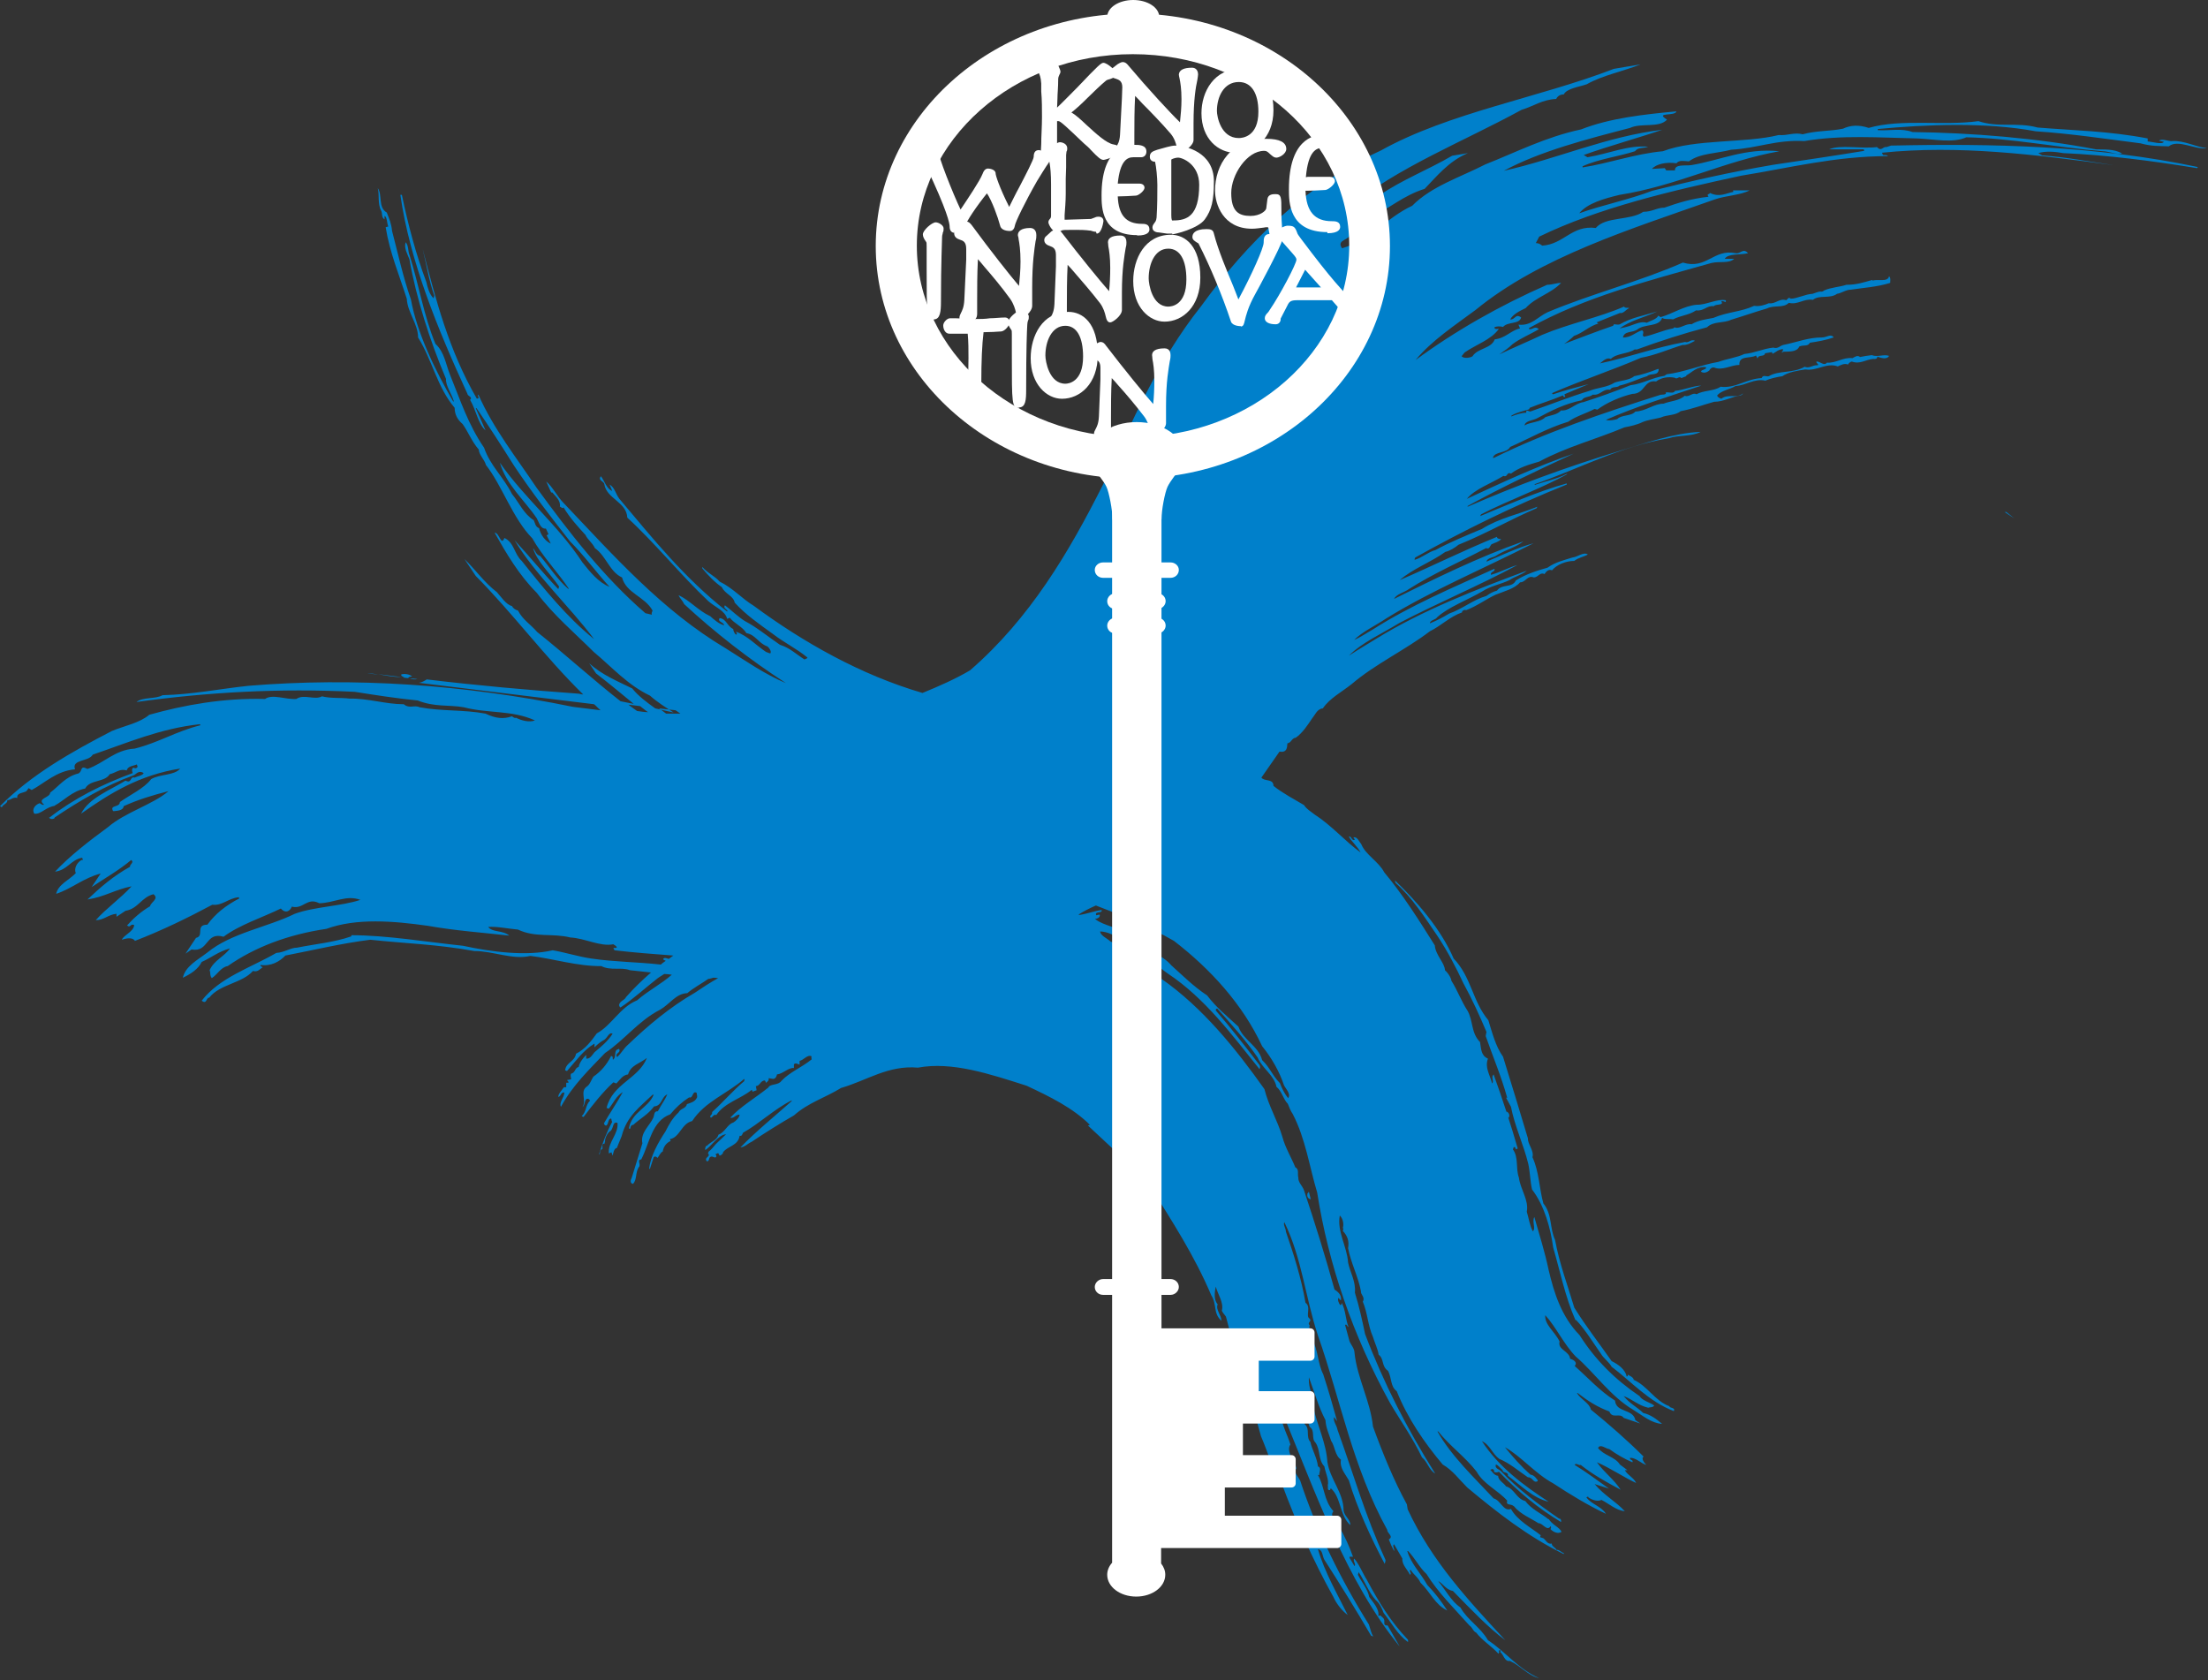 <?xml version="1.0" encoding="UTF-8" standalone="no"?>
<!DOCTYPE svg PUBLIC "-//W3C//DTD SVG 1.1//EN" "http://www.w3.org/Graphics/SVG/1.1/DTD/svg11.dtd">
<svg width="100%" height="100%" viewBox="0 0 251 191" version="1.1" xmlns="http://www.w3.org/2000/svg" xmlns:xlink="http://www.w3.org/1999/xlink" xml:space="preserve" xmlns:serif="http://www.serif.com/" style="fill-rule:evenodd;clip-rule:evenodd;stroke-linejoin:round;stroke-miterlimit:2;">
    <rect x="0" y="0" width="251" height="191" fill="#333333" stroke="none"/>
    <g transform="matrix(1,0,0,1,-0.128,-4.49)">
        <path d="M148.877,155.01L148.62,155.266L148.877,155.266C148.877,155.181 148.963,155.095 148.877,155.01Z" style="fill:rgb(0,128,203);fill-rule:nonzero;"/>
        <path d="M185.861,161.424C185.861,161.039 185.432,160.911 185.175,160.74C185.175,160.825 185.175,160.953 185.047,160.953C184.875,160.141 184.104,159.585 183.332,159.2C181.961,157.233 180.418,155.266 179.09,153.128C178.318,150.52 177.418,148.211 176.904,145.431C176.261,144.02 176.604,142.566 175.576,141.283C175.104,139.616 175.104,137.691 174.333,136.024C174.547,135.297 173.776,134.527 173.819,133.885C172.919,130.892 171.976,127.771 170.99,124.606C170.133,123.409 169.747,121.827 169.319,120.458C167.519,118.32 167.39,115.541 165.376,113.446C163.919,110.067 161.176,106.946 158.691,104.551L158.777,104.851C160.662,106.518 162.076,108.742 163.534,110.88C164.648,112.548 165.676,114.515 166.49,116.268C167.433,117.978 168.333,119.945 169.105,121.784L169.019,122.254C169.79,124.478 170.819,126.915 171.462,129.267L171.333,129.267L171.89,130.294C172.319,132.517 173.347,134.655 173.861,136.793C174.076,137.777 174.076,138.846 174.29,139.701C175.704,141.54 176.39,144.105 176.69,146.286C177.461,148.937 178.061,151.931 179.218,154.539L179.304,154.539C180.418,155.736 181.19,157.062 182.132,158.388C182.39,158.858 183.032,159.286 183.332,159.842C185.647,161.595 187.532,163.776 190.403,164.887C190.618,164.46 189.975,164.588 189.889,164.332C188.218,163.69 187.446,162.065 185.861,161.338L185.861,161.424Z" style="fill:rgb(0,128,203);fill-rule:nonzero;"/>
        <path d="M149.134,140.813L148.92,139.958C148.92,139.958 148.792,140.086 148.749,140.171C148.706,140.428 148.749,140.727 149.134,140.813Z" style="fill:rgb(0,128,203);fill-rule:nonzero;"/>
        <path d="M171.633,131.534C171.847,131.234 171.547,130.807 171.333,130.85C171.504,131.106 171.204,131.491 171.633,131.534Z" style="fill:rgb(0,128,203);fill-rule:nonzero;"/>
        <path d="M47.569,81.674L46.711,81.589C47.011,81.717 47.311,81.76 47.569,81.674Z" style="fill:rgb(0,128,203);fill-rule:nonzero;"/>
        <path d="M214.573,21.21C214.145,21.124 214.016,21.766 213.502,21.21C211.702,21.423 209.302,20.91 208.059,21.466L212.002,21.466L212.045,21.637C208.702,22.193 205.145,22.706 201.717,23.219C196.917,24.032 192.417,25.058 187.961,26.17C185.304,27.196 182.261,27.795 179.647,28.736C180.59,27.581 182.475,27.068 184.232,26.64C190.746,25.614 196.017,22.834 202.403,21.68C198.503,21.295 195.717,22.706 192.375,23.262C191.646,23.348 190.489,23.134 190.532,23.861L189.546,23.861L189.375,23.604L187.918,23.69C188.389,23.134 189.546,22.877 190.703,23.048C191.003,22.664 191.518,22.792 192.117,22.834C193.36,21.894 195.332,21.937 196.917,21.509C199.96,21.338 201.974,20.354 205.231,20.525C209.516,19.799 213.759,20.141 218.087,20.226C220.102,20.312 222.073,20.782 223.659,20.098C228.63,20.183 233.987,21.252 239.172,21.68C239.815,21.68 240.8,22.108 241.358,21.937C240.415,21.381 239.301,21.509 238.401,21.466C231.715,20.183 224.258,19.585 217.53,19.499C216.288,19.029 214.916,19.371 213.588,19.285L213.588,19.157C219.03,18.644 225.801,18.345 231.544,19.414C235.529,19.67 239.729,20.312 243.457,20.782C244.7,21.124 245.514,21.081 246.672,21.124C247.7,20.269 249.714,21.552 251,21.338C249.8,21.21 248.386,20.44 247.1,20.525C246.714,20.611 245.9,20.183 245.557,20.483L246.114,20.611C245.9,20.953 244.872,20.611 244.272,20.568L244.272,20.226C239.815,19.371 235.915,19.328 231.758,18.986C229.401,18.345 227.301,19.029 225.03,18.259C221.044,18.815 216.245,17.96 212.559,19.029C211.402,18.644 210.459,18.729 209.645,19.114C208.231,19.414 206.56,19.328 205.06,19.756C204.074,19.499 203.345,19.927 202.317,19.841C198.546,20.782 192.846,20.269 189.161,21.68C185.946,21.979 183.075,23.048 180.032,23.519L180.032,23.39C181.789,22.578 184.147,22.279 185.989,21.68C186.332,21.21 186.889,21.381 187.489,21.167C185.218,20.953 182.947,21.979 180.59,22.364L180.161,22.108C183.032,21.081 186.332,20.183 189.075,19.243C182.861,19.97 177.033,22.578 171.076,23.904C175.19,21.68 180.504,20.312 185.432,19.029C186.675,18.43 188.732,19.072 189.632,18.088C188.175,17.19 190.575,17.746 190.703,17.147C187.018,17.489 183.118,17.917 179.861,19.2C175.833,20.055 172.447,21.808 168.976,23.177C166.148,24.631 162.848,25.657 160.662,27.88C157.791,29.206 155.862,31.772 152.691,32.712C151.963,31.686 153.677,31.814 153.591,31.045C154.234,31.173 154.191,30.574 154.748,30.574C155.177,30.19 156.377,30.19 155.905,29.249C158.048,28.18 159.719,26.683 162.076,25.956C163.405,24.588 164.819,22.792 167.005,21.894L165.205,22.193C162.505,23.775 159.505,24.93 157.019,26.64C155.777,27.068 154.834,27.88 153.634,28.436C153.42,28.394 153.463,28.223 153.42,28.094C159.034,23.476 166.448,20.611 173.09,16.976C174.504,16.549 175.404,15.822 177.033,15.736C177.204,15.394 177.504,15.223 177.89,15.223C178.233,14.539 179.647,14.368 180.504,14.069C182.304,13.042 184.618,12.615 186.632,11.802L183.589,12.315C175.061,15.608 164.862,17.276 157.105,21.595C148.406,25.614 141.935,32.028 136.663,39.298C131.735,45.498 128.735,52.554 125.521,59.567C121.664,67.221 117.25,74.747 110.394,80.691C108.722,81.674 106.879,82.487 104.994,83.256C97.966,81.204 91.409,77.483 85.795,73.336C84.509,72.566 83.438,71.326 81.938,70.599C81.381,69.957 80.524,69.615 79.967,68.931L79.967,69.102C80.61,69.872 81.338,70.642 82.195,71.24C82.538,72.01 83.481,72.181 83.652,72.994C84.895,74.362 86.438,75.431 87.981,76.543C89.309,77.569 90.68,78.21 91.923,79.237C91.88,79.365 91.709,79.365 91.58,79.45C90.638,78.852 89.909,78.125 88.795,77.783C87.466,76.885 86.138,75.773 84.809,75.089C83.995,74.576 83.266,73.849 82.538,73.293C82.281,73.635 82.795,73.72 82.838,73.977L82.752,73.977C77.953,70.214 74.353,65.724 70.539,61.191C70.11,60.636 70.024,59.908 69.425,59.567L69.724,60.293C69.082,60.08 68.825,59.096 68.439,58.626C68.053,59.096 68.782,59.182 68.825,59.524C69.082,61.191 71.353,61.533 71.439,63.329C74.653,66.28 77.481,69.829 80.652,72.822C81.424,73.507 82.538,73.891 82.795,74.832L83.095,74.704C83.567,75.345 84.509,75.687 84.981,76.457C86.009,76.628 86.352,77.612 87.338,77.954C87.552,78.082 87.895,78.595 87.681,78.766L87.209,78.595C86.052,77.826 85.109,76.757 83.781,76.286C83.781,76.329 84.038,76.585 83.781,76.628C83.609,76.457 83.481,76.201 83.481,75.987C82.795,75.688 82.709,74.832 81.938,74.747C81.638,75.174 82.367,75.174 82.452,75.559C81.895,75.431 81.338,74.961 80.867,74.533C79.495,73.891 78.595,72.78 77.267,72.138C77.395,72.48 77.738,72.78 77.91,73.165C81.424,76.414 85.324,79.45 89.481,82.144C87.038,81.118 84.852,79.579 82.667,78.21C75.381,73.891 69.853,67.606 64.196,61.662C63.468,60.935 62.953,59.823 62.225,59.224L62.782,60.464L62.911,60.464C63.296,60.935 63.896,61.405 63.768,62.089C63.982,62.089 63.939,62.346 64.196,62.175C64.925,63.372 65.782,64.313 66.682,65.296C66.939,65.852 67.453,66.152 67.753,66.793C69.039,67.691 69.425,69.487 70.839,70.129C71.31,71.925 73.453,72.309 74.31,73.891C74.224,74.105 74.181,74.148 74.224,74.362L73.496,74.191C68.739,70.086 64.753,64.912 61.111,59.908C58.882,56.573 56.225,53.238 54.511,49.347C54.383,49.432 54.511,49.56 54.554,49.731L54.34,49.817C51.126,44.258 49.669,38.571 48.169,32.755C48.597,34.508 48.854,36.262 49.497,38.1L49.411,38.4C48.94,37.929 48.726,37.16 48.597,36.561C47.397,33.354 46.497,29.933 45.812,26.64L45.64,26.64C46.712,34.166 49.883,41.906 53.268,49.261C53.268,49.518 53.911,49.603 53.568,49.945C54.254,51.1 54.468,52.682 55.325,53.409L54.211,50.886L54.297,50.886C55.711,52.939 57.168,55.205 58.539,57.386C60.554,60.422 62.739,63.244 64.925,66.023C66.553,67.648 67.925,69.573 69.425,71.198C68.139,70.684 67.196,69.487 66.339,68.418C63.639,64.27 59.739,61.106 56.954,57.086C57.682,59.609 59.739,61.32 61.154,63.415C61.411,63.885 61.582,64.655 62.182,64.57L62.482,65.211L62.268,65.339L62.739,66.28C62.139,66.023 61.582,65.296 61.411,64.527C60.982,64.356 60.982,64.014 60.811,63.629C59.654,62.902 59.139,61.619 58.325,60.636C57.339,58.669 55.882,57.471 55.154,55.376C53.311,52.682 52.454,49.945 51.297,47.123C50.783,45.84 50.654,44.515 49.626,43.574C48.297,40.367 47.74,36.818 46.669,33.439C46.497,33.055 46.583,32.37 46.24,32.028C46.026,32.67 46.454,33.397 46.669,33.953C47.44,38.357 48.983,43.189 50.826,47.551C50.783,48.363 51.468,49.218 51.725,50.116L51.64,50.116C49.626,46.653 47.526,42.334 46.84,38.528C45.94,35.962 45.34,33.183 44.697,30.745C44.612,29.89 44.397,29.42 44.097,28.65C43.069,28.051 43.626,26.64 43.069,25.871C43.283,26.64 43.026,27.624 43.455,28.436C43.626,28.693 43.455,29.206 43.84,29.42L43.84,29.035C44.14,29.12 44.097,29.847 44.269,30.232L43.969,30.318C44.44,33.225 45.512,35.748 46.369,38.442C46.454,40.025 47.654,41.307 47.654,42.847C49.24,45.37 49.84,48.534 51.811,50.843C51.811,51.613 52.154,52.212 52.711,52.682C53.354,53.58 53.74,54.649 54.554,55.59C54.597,56.231 55.197,56.702 55.368,57.343C57.211,59.695 58.411,63.415 60.639,65.681C61.796,67.734 63.511,69.487 64.796,71.411L64.71,71.411C63.468,70.342 62.568,68.888 61.539,67.691C61.025,67.52 61.025,67.135 60.725,66.793C61.154,68.29 62.653,69.658 63.682,71.155L63.596,71.454C61.882,69.658 60.211,67.606 58.625,65.895C60.982,69.829 64.882,73.421 67.667,77.141C64.582,74.661 61.925,71.369 59.439,68.247C58.582,67.477 58.582,66.152 57.468,65.639C57.082,66.622 56.911,65.04 56.354,65.04C57.682,67.392 59.139,69.872 61.154,71.882C63.039,74.405 65.482,76.457 67.625,78.595C69.682,80.306 71.482,82.358 74.01,83.556C74.824,84.283 75.767,84.881 76.71,85.48C76.067,85.352 75.381,85.181 74.61,85.009C73.667,84.325 72.724,83.641 71.996,82.743C70.453,81.973 68.525,81.204 67.11,79.878L67.882,81.033C69.339,82.144 70.753,83.342 72.167,84.496C71.653,84.411 71.139,84.283 70.667,84.197C67.453,81.674 64.411,78.894 61.196,76.329C60.425,75.431 59.568,74.961 59.011,73.891C58.711,73.806 58.454,73.635 58.325,73.378C57.639,73.207 57.082,72.309 56.611,71.796C55.197,70.727 54.211,69.273 52.925,68.033L54.211,69.957C58.454,74.234 62.096,79.194 66.425,83.427C66.21,83.427 65.996,83.342 65.953,83.342C60.039,82.914 54.34,82.401 48.64,81.717C48.383,81.888 48.083,82.059 47.74,82.102L67.667,84.539C67.925,84.753 68.139,85.009 68.396,85.223C67.325,85.095 66.296,84.967 65.268,84.838C52.797,82.273 40.326,81.46 28.37,82.444C25.113,82.786 22.027,83.427 18.599,83.513C17.785,83.983 16.413,83.684 15.642,84.283C23.741,83.171 31.841,82.7 40.455,83.128C42.897,83.513 45.083,83.855 47.611,84.111C49.54,84.881 51.126,84.582 52.84,84.881C55.582,85.608 58.325,85.181 60.939,86.378C60.296,86.634 59.354,86.378 58.797,86.078C58.582,86.164 58.411,85.95 58.325,85.907C57.382,86.25 56.482,86.164 55.325,85.608C52.84,85.138 50.311,85.352 47.826,84.881C47.183,84.582 46.712,85.095 46.026,84.539C43.969,84.539 41.955,83.855 39.855,83.898C38.912,83.769 37.755,83.898 36.726,83.641C35.912,84.111 34.669,83.342 33.812,83.94C32.569,84.026 31.112,83.342 30.255,83.94C25.541,83.812 21.042,84.625 17.099,85.736C15.985,86.677 14.313,86.976 12.856,87.575C8.228,89.97 3.685,92.535 0.128,96.127L0.343,96.256C0.386,95.956 1.071,95.785 0.943,95.443C1.414,95.443 1.543,95.058 2.1,95.187C1.971,94.588 2.828,94.631 3.128,94.417L3.385,94.075L3.728,94.289C5.185,93.519 6.557,92.108 8.657,91.937C8.228,90.782 10.242,91.082 10.671,90.269C14.57,88.943 18.385,87.276 22.884,86.805L22.884,86.934C20.142,87.618 18.17,88.901 15.428,89.585C13.199,89.713 11.999,91.21 10.071,91.894C9.171,91.424 9.556,92.15 9.042,92.407C7.585,92.749 6.771,93.904 5.828,94.588C5.828,95.187 4.242,95.229 5.142,95.956C4.928,96.042 4.757,95.828 4.628,95.785C4.071,95.999 3.728,96.512 4.028,96.983C4.842,97.068 5.357,96.17 6.428,96.085L6.3,96.085C7.414,95.486 8.314,94.417 9.814,94.118C10.328,93.091 12.042,93.433 12.599,92.493C13.242,92.364 13.756,91.808 14.528,92.065C14.656,91.552 15.299,91.552 15.685,91.381L15.77,91.637C15.77,91.637 15.685,91.851 15.47,91.808C15.042,91.595 15.128,92.193 15.213,92.364C11.614,93.69 8.528,95.272 5.7,97.453L5.914,97.581C5.914,97.581 6.342,97.624 6.342,97.41C9.085,95.571 11.999,93.818 15.299,92.621C15.599,92.535 15.856,91.98 16.456,92.364C16.37,92.621 15.813,92.706 15.428,92.878C14.87,92.706 15.128,93.604 14.399,93.22C12.599,94.331 10.242,95.187 9.342,96.983C12.599,94.674 15.985,92.578 20.613,91.851C19.927,92.664 18.342,92.45 17.313,93.049C16.499,94.118 14.956,94.802 13.756,95.657C13.756,96.298 12.556,95.956 12.985,96.683L13.156,96.683C13.413,96.641 14.142,96.641 14.185,96.127C15.77,95.4 17.442,94.887 19.285,94.417C17.485,95.956 14.356,96.812 12.385,98.522C10.285,100.061 8.014,101.815 6.385,103.568C7.799,103.397 8.185,102.199 9.471,101.986L9.556,102.242L9.385,102.242C8.828,102.584 8.528,103.226 8.742,103.739C8.014,104.509 6.728,105.022 6.514,106.091C8.314,105.492 9.599,104.295 11.571,103.782L10.542,105.321C12.085,104.295 13.671,103.397 15.042,102.242C15.428,102.542 14.828,102.755 14.913,103.012C12.985,104.081 11.571,105.321 10.071,106.732C12.042,106.433 13.156,105.62 15.085,105.235C13.885,106.561 12.085,107.844 11.014,109.084C11.956,109.084 12.428,108.443 13.371,108.357L13.371,108.699L14.399,108.015C15.813,107.801 16.199,106.476 17.57,106.133C18.256,106.647 17.27,107.031 17.185,107.502C16.156,108.1 15.256,108.913 14.57,109.683C14.999,110.025 14.913,109.426 15.385,109.64C15.299,110.41 14.271,110.709 13.971,111.308C14.271,111.222 15.128,110.923 15.47,111.436C18.47,110.281 21.47,108.827 24.256,107.331C25.413,107.459 26.055,106.604 27.255,106.476L27.341,106.604C25.798,107.416 24.641,108.314 23.699,109.597C22.284,109.597 23.398,110.88 22.413,111.094L21.213,112.89L21.899,112.419C23.913,112.761 23.441,110.367 25.541,110.965C27.384,109.597 29.955,108.785 32.055,107.758C32.655,108.443 33.169,107.929 33.298,107.545C34.626,107.887 35.012,106.433 36.426,107.16C38.183,107.117 39.469,106.176 41.097,106.775C38.912,107.502 35.869,107.545 33.641,108.357C30.512,109.896 26.398,110.538 23.699,112.761C22.584,113.617 21.213,114.301 20.913,115.626C21.813,115.199 22.67,114.643 23.056,113.831C24.213,113.317 24.898,112.676 26.27,112.291C25.67,113.189 24.47,113.617 23.956,114.771C24.084,115.028 23.956,115.413 24.213,115.669C24.856,115.242 25.241,114.429 26.013,114.301C29.141,112.12 32.912,110.709 37.241,110.068C40.626,108.827 44.869,109.17 48.769,109.725C51.897,110.281 54.982,110.495 58.025,110.837C57.254,110.196 56.097,110.495 55.625,109.854C56.568,109.768 57.982,110.068 59.011,110.153C60.982,111.094 62.868,110.538 64.968,111.051C66.639,111.137 68.353,112.12 69.853,111.821C69.939,111.906 70.196,111.992 70.239,112.163C70.239,112.291 69.982,112.206 69.853,112.248L69.982,112.505C72.124,112.761 74.396,112.933 76.667,113.104C76.496,113.232 76.324,113.36 76.153,113.488C75.896,113.403 75.596,113.275 75.51,113.531C75.596,113.617 75.724,113.659 75.81,113.702C75.638,113.83 75.424,113.959 75.253,114.13C72.553,113.83 69.939,113.83 67.367,113.446C65.868,113.232 64.282,112.719 62.953,112.505C59.996,113.189 56.097,112.719 52.754,111.992C48.64,111.564 44.097,110.794 40.069,110.794L40.069,110.923C38.098,111.607 36.041,111.778 33.898,112.206C33.169,112.206 32.441,112.761 31.541,112.804C28.584,114.515 25.113,115.584 23.056,118.235C23.656,118.705 23.527,117.893 23.913,117.893C25.113,116.353 27.641,116.268 28.884,114.857C29.441,115.028 29.698,114.6 29.998,114.429C29.87,114.386 29.698,114.301 29.741,114.173C30.941,114.344 31.927,113.788 32.569,113.104C35.698,112.505 38.826,111.735 42.212,111.308C46.24,111.735 49.797,111.821 54.04,112.59C56.225,112.59 58.368,113.617 60.425,113.146C62.953,113.446 65.825,114.344 68.482,114.301C69.553,114.857 70.753,114.386 71.739,114.771C72.51,114.857 73.324,114.942 74.138,115.028C73.153,115.883 72.167,116.824 71.31,117.807C71.096,118.235 70.582,118.235 70.496,118.748C70.539,118.791 70.539,118.962 70.667,119.005C72.039,118.107 73.581,116.696 74.91,115.669C75.124,115.541 75.338,115.37 75.638,115.199C75.938,115.199 76.196,115.242 76.496,115.284C75.296,116.353 73.881,117.038 72.553,118.192C70.582,119.005 69.682,121.014 67.967,121.955C67.325,122.853 66.639,123.751 65.61,124.264C65.439,125.205 64.496,125.205 64.368,126.146L64.582,126.231C65.568,125.119 66.468,123.837 67.71,123.11L67.71,123.537C68.053,123.195 68.396,122.896 68.825,122.682C69.167,122.468 69.382,121.741 69.767,121.998C69.21,122.853 68.482,123.452 67.71,124.093C67.453,124.393 67.239,124.863 66.768,124.82L66.768,124.393C66.382,124.777 65.996,125.291 65.91,125.761C65.439,125.889 65.568,126.402 65.053,126.531C64.925,126.744 65.053,126.958 65.053,127.172L64.582,127.258L64.796,127.514C64.796,127.514 64.625,127.6 64.496,127.557L64.496,128.07L64.239,128.07C63.982,128.412 63.553,128.882 63.596,129.182C63.939,129.096 63.853,128.626 64.282,128.669C64.282,129.225 63.639,129.823 63.896,130.294C65.225,127.856 67.11,126.06 68.91,124.179C71.096,122.725 72.724,120.501 75.167,119.261C76.281,118.62 76.967,117.422 78.253,117.38C79.024,116.738 79.795,116.353 80.652,115.755C80.824,115.755 81.038,115.669 81.21,115.626C81.381,115.626 81.552,115.626 81.724,115.669L81.767,115.669C80.781,116.225 80.052,116.696 79.11,117.337C76.281,118.962 73.753,121.1 71.567,123.195C71.01,123.666 70.796,124.179 70.282,124.649C69.939,124.179 70.796,124.179 70.496,123.708L70.196,123.837C69.939,124.264 70.196,124.649 69.81,124.948C69.724,124.82 69.896,124.564 69.596,124.521C69.082,125.547 68.439,126.274 67.582,126.873C67.367,127.172 67.196,127.771 66.853,127.984C65.996,128.583 66.853,129.524 66.339,130.336C66.639,130.123 66.553,129.609 66.81,129.396C67.025,129.353 67.153,129.438 67.196,129.609C66.682,130.08 66.81,130.849 66.253,131.363L66.468,131.448C67.539,130.037 68.567,128.711 69.853,127.514L70.196,127.642C70.624,127.215 70.882,126.702 71.524,126.616C71.824,125.547 72.896,125.376 73.667,124.735C72.724,127.129 69.767,127.642 69.082,130.422L69.339,130.507C69.896,129.823 70.153,129.096 70.924,128.626C70.282,129.823 69.467,130.978 68.782,132.175C68.825,132.303 68.867,132.432 69.039,132.432C69.339,132.261 69.21,131.662 69.596,131.619C69.682,131.747 69.596,131.876 69.724,132.004C69.082,133.201 68.653,134.356 68.225,135.682L68.31,135.682C68.31,135.682 68.31,135.04 68.696,135.083L68.61,135.083L68.61,134.698C68.61,134.57 68.696,134.441 68.825,134.527L68.91,134.228C68.867,133.971 69.125,133.33 69.467,133.073C69.896,132.902 69.724,131.876 70.324,132.132C70.453,133.415 69.21,134.313 69.339,135.596L69.639,135.468L69.767,135.853C69.853,135.553 69.896,135.168 70.153,134.997L70.239,134.997L70.796,133.629C71.396,131.32 72.853,130.336 74.31,128.925L74.439,128.925C73.796,130.465 71.953,130.849 71.61,132.774L71.781,132.774C71.781,132.774 71.781,132.346 72.124,132.346C72.853,131.662 73.839,131.149 74.481,130.251C75.381,130.208 75.296,129.182 75.981,128.882C75.724,129.524 75.253,130.123 74.91,130.807C74.439,130.764 74.524,131.277 74.396,131.534C73.967,132.474 72.896,133.244 73.153,134.441L71.953,138.333C71.824,138.589 71.696,138.974 72.082,139.06C72.553,138.589 72.339,137.82 72.724,137.178C73.067,136.879 72.467,136.323 73.024,136.28C73.967,134.441 74.224,131.919 76.324,131.149C76.967,130.379 77.61,129.78 78.467,129.225C78.938,129.396 78.81,128.412 79.324,128.711C79.324,128.925 79.453,129.139 79.324,129.31C79.11,129.738 78.595,129.866 78.21,129.994C78.124,130.507 77.481,130.465 77.267,130.935C76.581,131.576 76.196,132.261 75.767,133.116C74.996,134.27 74.053,135.938 73.924,137.349L74.01,137.349L74.439,136.024C74.567,135.895 74.738,135.938 74.867,136.109C75.038,135.938 75.21,135.468 75.467,135.382C75.553,134.784 75.938,134.356 76.367,134.185L76.281,133.971C77.395,133.8 77.61,132.175 78.81,131.919C80.267,129.695 82.752,128.84 84.724,127.129C84.809,127.215 84.724,127.3 84.724,127.386C83.438,128.455 82.281,129.823 81.081,130.892C81.167,131.234 80.652,131.32 80.952,131.534C81.167,131.448 81.252,131.106 81.552,131.234C82.495,129.823 84.338,129.396 85.581,128.369C85.624,128.412 85.666,128.498 85.666,128.583L86.138,128.412L86.052,127.942C86.524,127.942 86.566,127.3 87.081,127.3C87.081,127.386 87.252,127.471 87.166,127.6C87.466,127.386 87.552,127.258 87.509,127.044L88.023,127.129C88.323,127.086 88.409,126.83 88.452,126.616C89.095,126.573 89.78,125.804 90.38,125.889L90.38,125.462C90.595,125.248 90.809,125.462 91.023,125.504L91.023,125.077C91.495,124.991 91.923,124.307 92.395,124.564C92.309,124.649 92.395,124.777 92.395,124.906C91.238,125.846 89.952,126.317 88.966,127.343C88.581,127.899 87.681,127.642 87.466,128.113C85.966,129.31 84.338,130.251 83.138,131.534C83.567,131.662 83.781,131.149 84.209,131.192C84.167,131.534 83.824,131.876 83.481,132.09C82.838,132.261 82.538,133.201 81.81,133.458C81.595,134.142 80.952,134.228 80.481,134.741L80.395,134.741C80.395,134.741 80.224,135.04 80.31,135.211C81.081,134.698 81.767,133.501 82.667,133.415L81.51,134.527C81.252,134.826 80.952,135.211 80.695,135.382L80.61,135.596C80.995,135.981 80.095,136.024 80.481,136.494C80.824,136.494 80.652,136.066 80.909,135.981C81.124,135.853 81.338,136.152 81.51,136.024C81.638,135.895 81.51,135.767 81.467,135.682L81.767,135.553L81.938,135.853C81.938,135.853 82.324,135.724 82.324,135.468C82.838,134.741 84.038,134.741 84.209,133.586C84.467,133.672 84.509,133.415 84.595,133.244C86.438,132.218 88.152,130.55 90.123,129.567L90.123,129.652C88.152,131.405 86.181,132.988 84.295,134.912C84.809,134.869 85.109,134.484 85.581,134.27C87.038,133.287 88.881,132.132 90.38,131.277C92.009,129.823 93.937,129.267 95.737,128.156C98.694,127.3 101.094,125.547 104.48,125.846C108.337,125.119 112.665,126.573 116.822,127.899C119.479,129.139 122.093,130.422 124.021,132.346L123.807,132.432L129.035,137.306C129.635,137.82 130.15,138.547 130.707,139.06C133.449,143.421 135.935,147.27 137.821,151.717C138.506,152.786 137.992,153.727 138.978,154.625C138.978,153.941 138.292,153.385 138.549,152.743C138.078,152.23 138.206,151.332 138.335,150.733C138.549,151.589 139.278,152.572 139.021,153.47C139.149,153.77 139.363,153.941 139.492,154.154C140.649,158.73 142.235,163.091 143.477,167.752C144.249,169.506 144.72,171.387 145.792,173.012C147.42,177.417 149.391,181.864 151.706,186.012C152.048,186.781 152.691,187.594 153.334,188.064C152.177,185.712 150.72,183.232 149.948,180.581C150.506,180.666 150.42,181.308 150.677,181.778C152.434,184.515 154.32,187.551 155.991,190.416L156.248,190.501C155.991,190.159 155.905,189.603 155.734,189.133C152.52,184.002 149.777,178.4 147.934,172.798C147.72,172.328 147.12,171.858 147.506,171.387C147.377,171.088 147.377,170.489 146.906,170.318C146.863,169.805 146.434,169.206 146.82,168.693C146.52,167.667 146.006,166.812 145.792,165.7L145.963,165.187C149.648,174.081 153.163,184.216 159.248,191.656L157.877,189.261C157.191,189.261 157.705,188.748 157.362,188.406C157.191,188.278 157.062,187.979 156.805,188.192C156.977,187.423 156.205,186.61 155.777,186.012C155.605,185.114 154.92,184.344 154.491,183.489L154.577,183.189C155.262,184.216 155.734,185.498 156.505,186.354C156.977,186.738 157.234,187.337 157.405,187.807C158.348,189.005 158.991,190.288 160.191,191.143L160.191,190.886C158.219,188.834 156.848,186.567 155.52,184.087C155.048,183.36 154.577,182.163 154.063,181.65C153.891,181.949 154.32,182.291 154.105,182.505L153.591,181.65C153.377,181.308 153.805,181.479 153.934,181.436C153.505,180.239 152.991,179.084 152.305,177.93C152.391,177.203 151.148,177.032 151.706,176.262C150.591,175.022 150.72,173.482 149.948,172.157C149.991,172.157 150.034,172.114 150.12,172.157C150.034,171.9 150.42,171.344 149.948,171.173C149.863,170.233 149.263,169.249 149.091,168.394C148.534,167.795 149.091,166.897 148.449,166.384C148.449,166.085 148.063,165.572 148.449,165.443C148.834,165.785 148.834,166.256 149.006,166.683C149.648,167.068 149.177,168.009 149.648,168.437C150.248,169.249 149.948,170.404 150.677,171.173C150.806,171.9 151.234,172.713 151.063,173.354C151.148,173.525 150.934,173.91 151.32,173.867L151.406,173.654C152.605,174.68 152.391,176.775 153.634,177.844C153.634,177.16 152.948,176.861 152.863,176.176C152.863,174.167 151.32,172.627 151.02,170.66C150.891,168.522 149.863,166.512 149.434,164.46C149.648,164.161 149.134,163.733 149.563,163.562C149.049,162.749 148.877,161.766 148.92,161.039C149.477,162.536 150.034,164.46 150.806,165.914C150.848,166.769 151.191,167.453 151.448,168.266C151.877,168.864 151.877,169.933 152.563,170.404C152.391,171.344 153.034,171.986 153.463,172.756C154.405,175.92 155.991,179.341 157.534,182.249C157.577,182.077 157.662,181.906 157.619,181.778C155.305,176.732 154.02,172.114 152.177,167.026C152.091,166.512 151.62,165.956 151.791,165.572L152.134,166.042C151.663,164.332 151.148,162.536 150.548,160.697C149.906,159.457 149.991,157.917 149.263,156.677C149.434,156.207 148.834,155.651 149.006,155.138C148.663,154.796 149.306,154.71 149.006,154.368C148.491,154.112 149.22,153.043 148.534,152.572C148.063,149.793 147.206,147.099 146.306,144.49C146.306,144.105 145.963,143.678 146.134,143.421C148.149,147.569 148.491,151.888 149.948,156.292C152.52,163.605 153.891,171.259 157.834,178.4C157.791,178.742 158.605,179.127 158.005,179.469C158.177,179.939 158.391,180.41 158.605,180.795C158.691,180.538 158.348,180.196 158.605,180.025L159.548,181.65C159.462,182.334 160.191,182.975 160.405,183.489C160.705,183.318 160.191,183.018 160.491,182.933C160.791,183.446 161.348,183.788 161.605,184.387C162.719,185.456 163.276,186.91 164.648,187.551C163.919,186.439 163.319,185.627 162.376,184.643C161.605,183.275 160.534,182.249 160.105,180.795L160.191,180.795C160.962,181.564 161.519,182.719 162.291,183.403C163.619,185.541 165.505,187.38 167.176,189.261C167.519,189.475 167.562,189.903 167.947,190.074C168.676,191.015 169.704,191.613 170.476,192.468C170.476,192.383 170.647,192.297 170.476,192.126L170.69,192.041L170.69,192.297C171.033,192.511 171.162,193.409 171.762,193.281C173.004,193.837 173.819,194.949 175.104,195.248C172.747,194.222 171.247,192.212 169.276,190.929C168.376,189.39 166.962,188.663 166.148,187.209C165.076,186.482 164.433,185.156 163.619,184.216C164.09,184.387 164.476,185.199 165.29,185.327C167.219,187.294 169.319,189.518 171.247,190.929C167.047,186.396 162.891,181.949 160.148,176.048L160.062,175.492C158.562,172.756 157.277,169.591 156.205,166.641C155.905,163.733 154.405,161.124 154.105,158.259C154.105,157.789 153.72,157.361 153.548,156.977L153.034,155.095C153.248,154.924 153.248,155.309 153.42,155.309C153.077,154.454 153.12,153.47 152.648,152.572C152.648,152.658 152.648,152.829 152.477,152.829C152.305,152.615 152.134,152.187 152.305,152.016C152.391,152.145 152.434,152.273 152.563,152.273C152.648,151.717 152.263,151.332 151.834,151.076C150.806,147.355 149.648,143.635 148.363,139.787C148.191,139.273 147.677,138.889 147.72,138.333C147.591,137.948 147.849,137.392 147.377,137.178C146.949,136.109 146.22,134.912 145.92,133.757C145.32,131.747 144.377,130.294 143.863,128.284C140.649,123.751 136.878,119.047 132.164,115.755C131.692,115.113 130.878,114.557 130.235,113.916C128.693,113.36 127.921,111.906 126.378,111.521C125.993,111.137 125.264,110.88 125.178,110.367C125.907,110.367 127.107,110.794 127.578,111.607C128.007,111.35 128.735,112.035 129.078,112.334C130.621,112.847 131.564,114.301 132.892,115.156C137.135,117.978 140.178,122.126 143.306,126.017C143.392,125.846 143.392,125.718 143.306,125.547C141.677,123.409 140.006,121.271 138.335,119.347C138.335,119.261 138.335,119.133 138.506,119.133C140.049,120.843 141.806,122.81 143.092,124.692C143.606,125.932 144.977,126.702 145.234,128.027C145.834,128.498 146.006,129.438 146.52,129.951C146.691,130.379 146.863,130.807 147.077,131.106C148.534,133.886 149.006,137.221 149.863,140.043C151.148,148.253 153.934,156.335 158.134,163.947C159.334,165.999 160.748,167.966 161.776,170.147C162.419,170.66 162.548,171.558 163.276,171.986C160.062,166.854 157.405,161.68 155.305,156.121C154.962,154.496 154.662,153.085 154.148,151.418C154.277,150.135 153.591,149.109 153.377,147.997C153.248,146.158 152.091,144.448 152.434,142.652C152.82,143.036 152.905,143.678 152.777,144.063C152.905,144.191 152.777,144.319 152.777,144.405C153.334,145.003 153.505,145.559 153.377,146.372C153.677,147.997 154.534,149.622 154.834,151.247C154.791,151.674 155.348,151.931 155.048,152.444C155.605,153.77 155.605,155.095 156.205,156.463C156.377,157.062 156.762,157.832 156.848,158.473C157.491,158.944 157.148,159.799 157.919,160.312C158.348,161.124 158.177,162.108 158.905,162.621C160.105,165.657 162.076,168.522 164.133,170.96C165.248,171.601 165.976,172.627 166.919,173.568C170.304,176.39 173.776,179.127 177.89,181.137L177.89,181.008C177.675,181.008 177.333,180.581 177.075,180.666C176.947,180.367 176.561,180.324 176.518,179.939C176.047,180.068 175.833,179.512 175.576,179.341L175.19,179.212L175.276,178.999C174.204,178.143 172.619,177.331 171.89,176.005C171.033,176.347 170.733,175.022 169.919,174.808C167.69,172.413 165.162,170.062 163.533,167.197L163.619,167.197C164.99,168.907 166.662,170.062 167.99,171.772C168.762,173.183 170.39,173.867 171.462,175.065C171.29,175.663 171.847,175.364 172.233,175.706C172.961,176.604 174.161,177.074 175.018,177.63C175.49,177.588 176.004,178.614 176.39,177.972C176.518,178.101 176.39,178.229 176.39,178.314C176.733,178.657 177.247,178.87 177.633,178.614C177.461,178.101 176.518,177.801 176.176,177.117L176.176,177.203C175.361,176.519 174.204,176.048 173.519,175.107C172.49,174.851 172.319,173.739 171.333,173.44C171.033,173.012 170.433,172.756 170.433,172.242C169.962,172.2 169.79,171.772 169.533,171.558L169.747,171.473C169.747,171.473 169.962,171.473 169.962,171.644C169.876,171.943 170.433,171.858 170.519,171.772C172.661,173.996 174.89,175.877 177.59,177.502L177.59,177.374C177.59,177.374 177.59,177.074 177.375,177.117C175.018,175.492 172.704,173.782 170.733,171.687C170.562,171.515 170.004,171.387 170.176,170.96C170.433,171.002 170.647,171.344 170.947,171.601C170.947,171.986 171.633,171.729 171.547,172.242C173.004,173.311 174.376,174.765 176.176,175.193C173.304,173.311 170.519,171.259 168.59,168.308C169.49,168.693 169.747,169.719 170.562,170.318C171.719,170.789 172.747,171.686 173.819,172.413C174.376,172.371 174.418,173.14 174.933,172.841L174.933,172.756C174.933,172.756 174.547,172.114 174.119,172.114C173.047,171.173 172.147,170.147 171.204,168.993C173.047,170.019 174.633,171.986 176.69,173.098C178.575,174.338 180.761,175.663 182.689,176.561C182.132,175.663 181.018,175.492 180.461,174.68L180.675,174.594L180.675,174.68C181.147,175.022 181.789,175.193 182.175,174.979C183.032,175.407 183.847,176.176 184.832,176.262C183.804,175.15 182.432,174.423 181.404,173.183L183.032,173.696C181.704,172.756 180.461,171.815 179.133,171.002C179.261,170.703 179.647,171.131 179.818,171.002C181.275,172.157 182.775,172.969 184.361,173.825C183.547,172.584 182.518,171.9 181.661,170.703C183.161,171.344 184.789,172.456 186.118,173.055C185.861,172.456 185.175,172.2 184.832,171.601L185.132,171.601L184.275,170.96C183.718,170.062 182.432,169.933 181.789,169.078C182.047,168.565 182.647,169.164 183.075,169.206C183.889,169.805 184.875,170.361 185.689,170.703C185.861,170.404 185.346,170.489 185.432,170.19C186.118,170.19 186.675,170.831 187.275,171.002C187.103,170.831 186.632,170.275 186.975,170.062C185.132,168.223 183.032,166.384 180.975,164.716C180.804,163.947 179.861,163.605 179.39,162.835L179.475,162.835C180.632,163.733 181.704,164.417 183.075,164.93C183.418,165.828 184.275,165.016 184.704,165.657L186.589,166.299L186.032,165.914C185.775,164.588 183.847,165.101 183.718,163.69C182.004,162.621 180.59,161.039 179.133,159.756C179.518,159.328 178.961,159.029 178.618,158.944C178.533,158.046 177.161,157.917 177.418,156.977C176.861,155.822 175.704,155.095 175.79,153.983C177.033,155.352 177.89,157.276 179.261,158.687C181.447,160.569 183.161,163.177 185.818,164.759C186.889,165.401 187.832,166.256 189.075,166.341C188.475,165.828 187.746,165.272 186.932,165.101C186.161,164.374 185.389,164.032 184.704,163.177C185.646,163.519 186.375,164.246 187.489,164.503C187.703,164.417 188.046,164.503 188.175,164.246C187.618,163.861 186.803,163.69 186.504,163.177C183.718,161.296 181.447,159.029 179.69,156.25C177.633,154.154 176.775,151.418 176.176,148.852C175.747,146.799 175.104,144.79 174.547,142.823C174.247,143.379 174.761,144.105 174.376,144.448C174.033,143.849 173.904,142.908 173.69,142.224C173.947,140.898 172.961,139.701 172.79,138.333C172.404,137.264 172.79,136.066 172.104,135.126C172.19,135.083 172.104,134.912 172.276,134.869C172.404,134.869 172.404,135.04 172.447,135.126L172.661,135.04C171.89,132.346 170.904,129.353 169.919,126.616C169.576,126.958 170.004,127.386 169.747,127.642C169.49,126.616 168.89,125.846 169.276,124.82C168.462,124.478 168.505,123.666 168.376,122.939C167.347,121.912 167.605,120.544 166.962,119.389C166.233,118.278 165.805,117.038 165.119,115.969C165.076,115.584 164.69,115.028 164.39,114.771C164.348,113.916 163.319,113.061 163.233,111.949C161.519,109.212 159.548,106.091 157.491,103.653C156.848,102.413 155.348,101.644 154.877,100.446C154.62,100.147 154.405,99.548 153.977,99.677L154.148,99.933C153.763,100.147 153.763,99.463 153.463,99.591C153.763,100.147 154.491,100.746 154.791,101.387C153.034,100.104 151.491,98.308 149.563,97.068C149.134,96.726 148.663,96.469 148.363,95.999C147.291,95.358 145.963,94.674 144.892,93.818C144.892,92.963 143.863,93.348 143.52,92.878L145.577,89.927C146.434,90.055 146.434,89.499 146.477,88.986C146.949,88.901 146.949,88.388 147.42,88.345C148.191,87.832 148.877,86.763 149.306,86.121C149.606,85.779 149.863,85.052 150.506,85.009C151.277,83.855 152.691,83.128 153.805,82.23C156.462,79.964 159.934,78.339 162.676,76.243C163.919,75.645 164.948,74.576 166.319,74.105C166.319,73.891 166.619,73.763 166.79,73.849C168.033,73.378 169.105,72.566 170.133,72.096C171.076,71.711 172.319,71.411 172.919,70.684C173.604,70.684 173.733,69.829 174.504,70.129C175.018,70.086 175.19,69.487 175.704,69.744C175.876,69.487 176.133,69.145 176.561,69.316C177.075,68.675 178.147,68.247 179.09,68.247C179.561,67.862 180.204,67.777 180.632,67.52C180.161,67.178 179.432,67.819 178.875,67.862C177.933,68.162 176.947,68.375 176.047,69.017C174.804,69.359 173.519,69.786 172.447,70.471C172.019,71.369 170.862,70.813 170.304,71.625C169.919,71.711 169.447,71.967 169.105,72.224C167.519,72.694 166.362,73.72 164.862,74.234C164.176,74.661 163.405,75.046 162.676,75.345C162.676,74.961 163.319,74.961 163.491,74.661C164.733,73.507 166.962,72.694 168.633,71.711C169.619,71.069 170.776,70.898 171.719,70.428C172.361,70 173.133,69.829 173.69,69.359C167.819,71.54 161.862,73.849 156.634,77.056C155.605,77.697 154.491,78.339 153.463,79.023C155.005,77.483 157.191,76.543 159.205,75.303C163.362,73.122 168.419,70.984 172.619,68.717C171.676,68.974 170.69,69.53 169.619,69.829C169.49,69.444 170.176,69.487 170.004,69.145C165.376,71.24 160.491,73.293 156.205,76.03C155.52,76.414 154.791,76.928 154.063,77.227C155.005,76.286 156.505,75.602 157.705,74.79C162.891,71.582 168.933,69.06 174.461,66.237C172.576,66.75 170.776,67.648 169.105,68.333C169.19,67.862 169.919,67.905 170.347,67.563C171.333,66.964 172.361,66.75 173.304,66.023C168.076,67.862 163.276,70.257 158.605,72.566C158.862,72.01 159.762,71.839 160.276,71.454C163.019,69.701 166.233,68.29 169.062,66.793C169.447,66.964 169.49,66.579 169.662,66.366C170.09,66.152 170.476,66.109 170.776,65.767C170.776,65.767 170.262,65.767 170.304,65.51C166.405,67.092 162.933,68.846 159.248,70.428C160.705,69.145 162.762,68.418 164.433,67.221C164.99,67.092 165.505,66.75 165.933,66.408C169.105,65.125 171.804,63.543 174.804,62.26L174.89,62.089C172.79,62.945 170.562,63.372 168.59,64.612C166.962,65.296 164.862,66.152 163.319,67.007C162.505,67.221 161.819,67.862 160.962,68.119C160.876,68.033 161.005,67.948 161.005,67.862C166.448,64.826 172.147,62.004 178.233,59.567L178.233,59.438C174.976,60.336 171.59,61.833 168.376,63.158L168.505,62.945C171.676,61.32 175.404,59.994 178.318,58.369L178.19,58.369C177.033,58.968 175.833,59.182 174.59,59.609L174.59,59.524C179.647,57.771 184.361,55.205 189.803,54.307C190.96,53.922 192.417,54.136 193.446,53.58C190.36,53.708 187.189,54.863 184.318,55.718C178.147,57.599 172.661,59.609 166.962,62.089L166.962,62.004C170.862,59.866 175.018,57.899 179.004,56.06C174.761,57.514 170.947,59.31 166.876,61.191C167.776,60.08 169.662,59.438 171.033,58.583C171.547,58.797 171.376,58.07 171.89,58.326C172.79,57.642 173.904,57.3 175.104,56.958C178.19,55.29 181.532,54.435 184.789,53.067C185.475,52.939 186.246,52.767 186.846,52.468C187.446,52.212 188.218,52.126 188.903,51.955C189.632,51.613 190.575,51.741 191.175,51.228C192.546,50.971 193.746,50.501 194.989,50.159C196.103,50.159 197.003,49.56 198.031,49.432C198.074,49.347 198.246,49.347 198.246,49.218C197.56,49.817 196.532,49.218 195.803,49.817C195.589,49.731 195.374,49.646 195.332,49.432C195.803,48.876 196.789,48.748 197.431,48.363C198.546,48.32 199.574,47.465 200.817,47.764C201.331,47.508 202.188,47.337 202.745,47.251C203.388,46.781 204.502,46.61 205.36,46.481C206.688,46.695 207.759,45.669 209.045,46.139C209.431,45.968 209.774,45.755 210.202,45.926C210.288,45.755 210.459,45.626 210.631,45.584C211.574,45.926 212.173,45.37 213.073,45.284C213.288,45.327 213.545,45.284 213.545,45.028C213.888,45.156 214.616,45.413 214.873,44.942C214.23,44.728 213.588,45.113 212.902,44.857C212.516,44.899 211.959,44.985 211.574,45.07C211.274,44.814 210.974,45.07 210.716,45.199C209.645,45.07 208.831,45.797 207.802,45.712C207.502,46.139 206.988,45.541 206.645,45.584C206.431,45.712 207.159,46.011 206.602,46.011C206.174,46.011 205.788,46.396 205.274,46.182C203.945,46.952 202.317,46.567 201.203,47.251C200.903,47.337 200.56,47.037 200.388,47.465C198.631,47.551 197.431,48.662 195.717,48.449C194.989,48.962 193.832,48.833 192.975,49.304C192.546,49.047 192.117,49.689 191.646,49.475C191.003,50.074 189.932,50.074 189.246,50.373C188.132,50.373 187.232,51.228 186.032,51.271C185.561,51.827 184.446,51.613 183.975,52.126C183.547,52.254 182.989,52.34 182.689,52.212C186.204,50.672 189.589,49.646 193.532,48.32C192.675,48.32 191.518,48.833 190.532,48.919C190.403,49.261 189.846,49.047 189.503,49.09C189.589,49.432 188.989,49.304 188.818,49.389C182.475,51.399 175.747,53.665 169.962,56.53L169.833,56.53C170.047,55.761 171.376,56.06 171.804,55.29C174.033,54.307 176.004,53.152 178.404,52.425C179.218,51.827 180.418,51.485 181.404,50.971L181.704,51.057C182.775,50.245 184.404,49.56 185.689,49.261C187.146,49.261 186.975,47.636 188.389,47.85C188.989,47.38 189.846,47.294 190.489,47.422C190.832,47.679 190.96,47.166 191.26,47.465L191.817,47.251L191.817,47.166C192.46,46.824 193.06,46.097 194.046,46.225C194.174,46.396 193.832,46.481 193.66,46.567C193.575,46.567 193.532,46.653 193.489,46.738C193.789,46.952 194.174,46.824 194.432,46.61C194.517,46.396 194.732,46.225 194.989,46.268C195.932,46.653 196.917,45.968 197.86,45.968C197.774,44.857 199.103,45.284 199.746,44.899L199.917,45.241C200.046,44.728 200.688,45.113 200.774,44.643L201.546,44.515C201.546,44.515 201.674,44.686 201.588,44.728C202.017,44.515 202.274,44.215 202.788,44.172C202.874,44.301 202.745,44.429 202.66,44.557L202.788,44.557L202.788,44.472C203.431,44.429 204.374,44.557 204.674,43.873C205.188,43.659 205.617,43.916 205.874,43.446C206.774,43.317 207.717,43.146 208.574,42.847C208.274,42.376 207.802,42.847 207.245,42.847C205.66,42.847 204.374,43.403 202.831,43.702C202.488,43.788 202.231,44.172 201.717,44.001C200.517,44.13 199.66,44.6 198.417,44.728C197.646,45.113 196.403,45.284 195.46,45.626C193.489,45.968 191.603,46.781 189.589,47.037L189.332,47.209C187.918,47.422 186.889,48.106 185.475,48.278C183.761,48.962 182.004,49.603 180.118,50.202C179.175,50.33 178.533,51.228 177.59,51.143C177.118,51.656 176.476,51.656 175.79,51.912C175.233,52.511 174.119,52.425 173.433,52.853C173.519,52.297 174.376,52.297 174.847,52.041C176.433,51.185 178.018,50.373 179.947,49.988C180.204,49.518 180.804,49.689 181.19,49.347C182.047,49.475 182.304,48.662 183.161,48.791C183.375,48.363 183.932,48.62 184.232,48.32C185.389,48.064 186.332,47.551 187.361,47.251C187.832,46.824 188.646,47.294 188.689,46.439L188.561,46.439C187.703,46.781 186.803,47.08 185.904,47.251C185.346,47.722 184.404,47.722 183.675,47.978C182.818,48.534 181.747,48.534 180.804,48.919C178.533,49.603 176.433,50.458 174.076,51.271L173.69,51.143C173.69,51.143 173.561,51.314 173.647,51.399C173.133,51.399 172.447,51.613 171.933,51.827L171.933,51.741C172.533,51.356 173.433,51.185 173.947,51.014L174.033,50.843C175.276,50.33 176.518,49.988 177.804,49.432L177.89,49.603C178.233,49.646 177.933,49.432 177.975,49.304L180.718,48.149C179.432,48.491 177.933,48.876 176.69,49.304C176.604,49.304 176.604,49.218 176.561,49.176C179.775,47.764 183.418,46.567 186.675,45.156C188.346,44.857 189.846,44.172 191.389,43.702C191.946,43.745 192.46,43.403 192.803,43.232C192.375,42.975 192.075,43.531 191.689,43.36C188.218,44.001 185.432,45.07 182.004,45.797C182.304,45.584 182.732,45.07 183.247,45.284C183.889,44.643 185.175,44.728 185.946,44.215L186.204,44.215C188.775,43.274 191.56,42.376 194.175,41.692C194.946,40.965 196.017,41.265 196.917,40.837C198.331,40.409 199.66,39.939 200.988,39.554C201.846,39.127 202.831,39.554 203.474,38.913C204.502,39.169 205.188,38.4 206.217,38.571C206.945,37.972 208.145,38.485 208.959,37.887C209.516,37.801 209.945,37.416 210.545,37.416C211.916,37.202 213.502,37.117 215.002,36.646C215.002,36.39 215.088,36.091 214.873,35.877C214.745,36.604 213.588,36.176 212.988,36.39L212.988,36.304C211.916,36.604 211.188,36.86 210.031,36.86C209.259,37.117 208.231,37.16 207.502,37.502C207.374,37.587 207.288,37.673 207.074,37.63C206.817,37.63 206.474,37.801 206.174,37.887C205.317,37.929 204.417,38.442 203.688,38.442C203.431,38.186 203.345,38.528 203.174,38.613C202.403,38.357 201.974,39.084 201.203,38.956C200.731,39.169 200.131,39.34 199.531,39.255C198.074,39.939 196.489,39.939 194.903,40.623C194.046,40.794 193.189,40.88 192.417,41.35C191.775,41.222 191.046,41.949 190.489,41.692L190.318,41.821C189.118,42.034 188.132,42.548 187.018,42.761C186.675,42.59 187.146,42.291 186.803,42.034C186.118,42.205 185.518,42.89 184.618,42.847C184.789,42.077 185.689,42.334 186.246,41.949C187.061,41.265 188.732,41.692 189.075,40.623C189.375,40.837 189.889,40.709 190.318,40.794C191.218,40.324 192.117,40.324 192.932,39.768C193.832,39.896 194.175,39.169 194.946,39.298C195.16,38.998 196.146,39.255 195.803,38.742C195.974,38.656 196.146,38.785 196.274,38.827C196.274,38.785 196.403,38.699 196.274,38.613C195.289,38.442 194.046,39.169 193.017,39.127C191.56,39.255 190.275,40.153 188.903,40.538L188.646,40.367C188.432,40.794 187.789,40.923 187.318,41.179C186.589,40.923 185.689,41.521 184.832,41.692L184.232,41.821C185.475,40.923 187.018,40.581 188.518,39.896C187.103,40.324 185.475,40.623 184.275,41.35C184.061,41.436 183.847,41.35 183.589,41.35L183.504,41.521C181.618,42.163 179.775,42.89 177.933,43.574C178.318,43.317 178.704,43.018 179.047,42.676C180.075,42.334 180.761,41.564 181.832,41.265L181.618,41.136L184.275,40.067C184.704,40.153 184.918,39.683 185.346,39.511C185.132,39.426 184.875,39.554 184.746,39.34C181.918,40.581 178.49,41.265 175.447,42.548C173.819,43.317 172.19,44.001 170.562,44.771C171.119,44.386 171.633,44.044 172.061,43.617C172.961,42.932 174.076,42.505 175.061,41.906C174.59,41.478 174.376,41.992 173.947,41.906L173.947,41.778C180.247,38.271 187.403,36.433 194.689,34.38C195.589,34.166 196.703,34.466 197.26,33.91L196.189,33.91C196.574,33.268 198.074,33.482 198.846,33.268C198.246,32.627 197.989,33.397 197.431,33.268C194.903,32.755 194.132,35.15 191.432,34.337C186.589,36.475 180.89,37.929 176.047,39.982C174.933,40.495 174.204,41.564 172.747,41.393L172.919,41.821C171.89,42.034 171.29,42.932 170.047,43.061C169.662,44.13 168.119,44.044 167.519,44.985C167.305,45.156 166.533,45.284 166.276,44.985L166.619,44.557C167.905,43.659 169.662,43.103 170.519,41.863C170.433,41.863 170.004,41.992 170.004,41.692C170.262,41.564 170.647,41.564 170.99,41.65C171.547,41.008 172.833,41.393 173.047,40.581C172.404,40.067 172.361,40.88 171.804,40.794C172.104,40.238 172.833,39.853 173.561,39.511C174.676,38.271 176.476,37.844 177.59,36.646C177.075,36.646 176.561,36.86 176.004,36.86C170.647,39.212 165.59,42.077 161.048,45.413C162.891,43.189 165.505,41.478 167.862,39.725C175.233,33.696 185.389,30.574 195.074,27.153C196.274,26.726 197.989,26.683 199.017,26.127L197.131,26.127L197.174,26.298C196.317,26.469 195.589,26.94 194.517,26.427C194.432,26.64 194.089,26.469 194.346,26.854C192.417,27.068 190.918,27.538 189.332,28.094C188.475,28.094 187.961,28.565 186.932,28.565C185.432,29.591 182.647,29.078 181.532,30.403C178.79,30.061 177.933,32.242 175.447,32.413C175.147,32.199 175.104,32.157 174.718,32.114L175.104,31.387C181.875,28.094 190.146,26.17 198.074,24.459C203.388,23.604 208.745,22.236 214.745,22.236C214.616,22.065 214.402,22.15 214.188,22.108L214.059,21.851C222.801,20.953 231.501,22.065 240.415,23.262C237.715,22.877 235.101,22.364 232.272,22.15L231.844,21.894C232.615,21.637 233.772,21.723 234.672,21.894C239.643,22.108 244.914,22.792 249.886,23.604L249.971,23.476C238.486,21.039 226.53,20.782 215.088,21.039L214.573,21.21ZM76.924,85.223C76.924,85.223 77.31,85.48 77.481,85.608L75.853,85.608C75.596,85.394 75.338,85.223 75.038,85.009L76.924,85.223ZM71.524,84.582L72.896,84.753C73.196,84.967 73.453,85.223 73.796,85.437C73.367,85.437 72.939,85.352 72.553,85.309C72.21,85.052 71.867,84.838 71.567,84.582L71.524,84.582ZM146.092,127.856C146.306,128.284 146.906,128.84 146.563,129.31C146.134,128.797 145.834,128.156 145.62,127.6C144.763,126.744 144.506,125.846 143.606,124.991C143.177,123.366 141.463,122.725 140.906,121.185C139.62,119.988 138.421,119.047 137.349,117.636C135.849,116.653 134.564,115.37 133.278,114.215C132.292,113.018 130.407,112.59 129.721,111.094C129.378,111.863 128.778,110.752 128.307,110.794C127.235,109.811 125.65,109.768 124.621,108.956L124.536,108.956C124.878,108.913 125.221,108.785 125.136,108.443L124.75,108.528C124.493,108.015 125.521,108.357 125.35,107.929C124.621,108.015 123.721,108.357 122.864,108.485C122.821,108.485 122.779,108.485 122.736,108.443C123.336,108.058 124.021,107.716 124.707,107.416C127.75,108.571 130.75,109.811 133.578,111.436C137.735,114.643 141.378,118.62 143.606,123.409C144.72,124.777 145.577,126.317 146.092,127.856ZM146.049,89.115C146.049,89.115 146.092,88.901 146.134,88.772C146.134,88.901 146.049,88.986 146.049,89.115Z" style="fill:rgb(0,128,203);fill-rule:nonzero;"/>
        <path d="M45.855,81.46L43.112,81.118C44.012,81.289 44.955,81.46 45.855,81.46Z" style="fill:rgb(0,128,203);fill-rule:nonzero;"/>
        <path d="M46.968,81.375C46.711,81.118 46.026,81.033 45.726,81.161C45.726,81.375 45.983,81.417 46.111,81.503L45.897,81.503L46.711,81.589C46.711,81.589 46.626,81.589 46.54,81.546C46.54,81.417 46.797,81.417 46.968,81.375Z" style="fill:rgb(0,128,203);fill-rule:nonzero;"/>
        <path d="M43.112,81.161C42.683,81.075 42.255,81.033 41.869,81.033L43.112,81.161Z" style="fill:rgb(0,128,203);fill-rule:nonzero;"/>
        <path d="M227.944,62.645L229.101,63.415L228.201,62.688C228.201,62.688 228.03,62.731 227.944,62.645Z" style="fill:rgb(0,128,203);fill-rule:nonzero;"/>
        <g>
            <path d="M131.907,6.414C131.907,7.483 130.579,8.339 128.95,8.339C127.322,8.339 125.993,7.483 125.993,6.414C125.993,5.345 127.322,4.49 128.95,4.49C130.579,4.49 131.907,5.345 131.907,6.414Z" style="fill:white;fill-rule:nonzero;"/>
            <path d="M132.636,72.823C132.636,73.293 132.207,73.721 131.693,73.721L126.936,73.721C126.422,73.721 125.993,73.336 125.993,72.823C125.993,72.352 126.422,71.925 126.936,71.925L131.693,71.925C132.207,71.925 132.636,72.309 132.636,72.823Z" style="fill:white;fill-rule:nonzero;"/>
            <path d="M132.636,75.602C132.636,76.072 132.207,76.5 131.693,76.5L126.936,76.5C126.422,76.5 125.993,76.115 125.993,75.602C125.993,75.132 126.422,74.704 126.936,74.704L131.693,74.704C132.207,74.704 132.636,75.089 132.636,75.602Z" style="fill:white;fill-rule:nonzero;"/>
            <path d="M134.135,69.273C134.135,69.787 133.707,70.171 133.192,70.171L125.521,70.171C125.007,70.171 124.579,69.787 124.579,69.273C124.579,68.803 125.007,68.418 125.521,68.418L133.192,68.418C133.707,68.418 134.135,68.803 134.135,69.273Z" style="fill:white;fill-rule:nonzero;"/>
            <path d="M134.135,150.776C134.135,151.247 133.707,151.674 133.192,151.674L125.521,151.674C125.007,151.674 124.579,151.289 124.579,150.776C124.579,150.306 125.007,149.878 125.521,149.878L133.192,149.878C133.707,149.878 134.135,150.263 134.135,150.776Z" style="fill:white;fill-rule:nonzero;"/>
            <path d="M139.364,173.568L139.364,176.775L152.134,176.775C152.392,176.775 152.606,176.989 152.606,177.246L152.606,179.982C152.606,180.239 152.392,180.453 152.134,180.453L132.121,180.453L132.121,182.206C132.421,182.591 132.593,183.018 132.593,183.489C132.593,184.857 131.136,185.969 129.293,185.969C127.45,185.969 125.993,184.857 125.993,183.489C125.993,182.976 126.207,182.505 126.55,182.12L126.55,59.438C125.907,59.182 125.393,58.84 124.965,58.412C124.322,57.813 123.936,57.044 123.936,56.231C123.936,54.179 126.336,52.468 129.336,52.468C132.336,52.468 134.735,54.136 134.735,56.231C134.735,57.6 133.707,58.754 132.164,59.438L132.164,155.48L149.092,155.48C149.349,155.48 149.563,155.694 149.563,155.95L149.563,158.687C149.563,158.944 149.349,159.157 149.092,159.157L143.221,159.157L143.221,162.621L149.092,162.621C149.349,162.621 149.563,162.835 149.563,163.092L149.563,165.828C149.563,166.085 149.349,166.299 149.092,166.299L141.421,166.299L141.421,169.891L146.949,169.891C147.206,169.891 147.42,170.104 147.42,170.361L147.42,173.098C147.42,173.354 147.206,173.568 146.949,173.568L139.364,173.568Z" style="fill:white;fill-rule:nonzero;"/>
            <path d="M124.707,58.113C124.707,58.113 125.607,59.182 125.907,59.823C126.207,60.465 126.593,62.474 126.593,63.501C126.593,63.885 127.922,63.501 127.922,63.501L127.407,59.053L124.793,57.6L124.665,58.113L124.707,58.113Z" style="fill:white;"/>
            <path d="M134.049,58.07C134.049,58.07 133.149,59.182 132.85,59.823C132.55,60.465 132.164,62.474 132.164,63.501C132.164,63.885 130.792,63.501 130.792,63.501L131.307,59.053L133.878,57.6L134.007,58.07L134.049,58.07Z" style="fill:white;"/>
            <path d="M128.907,58.882C112.794,58.882 99.68,47.038 99.68,32.456C99.68,17.874 112.794,6.029 128.907,6.029C145.02,6.029 158.134,17.874 158.134,32.456C158.134,47.038 145.02,58.882 128.907,58.882ZM128.907,10.648C115.365,10.648 104.351,20.397 104.351,32.413C104.351,44.429 115.365,54.179 128.907,54.179C142.449,54.179 153.506,44.429 153.506,32.413C153.506,20.397 142.492,10.648 128.907,10.648Z" style="fill:white;fill-rule:nonzero;"/>
            <path d="M119.222,22.877C118.965,22.877 118.451,22.578 118.451,22.108C118.451,21.851 118.451,21.424 118.493,20.868C118.493,20.012 118.579,18.858 118.579,17.789C118.579,16.848 118.579,15.865 118.493,14.881L118.493,13.983C118.451,13.213 118.279,12.914 118.194,12.743C118.151,12.615 118.065,12.529 118.065,12.358C118.065,11.973 118.879,11.033 119.308,11.033C119.522,11.033 119.993,11.246 120.122,11.375C120.251,11.546 120.679,12.401 120.679,12.615C120.679,12.743 120.636,12.871 120.551,13C120.508,13.128 120.422,13.256 120.422,13.47C120.422,14.453 120.336,15.138 120.336,15.693C120.336,16.121 120.293,16.42 120.293,16.72C120.765,16.292 121.793,15.223 122.608,14.411C125.007,11.888 125.307,11.631 125.565,11.631C125.993,11.631 127.022,12.529 127.022,12.871C127.022,13.213 126.679,13.342 126.336,13.47C126.122,13.513 125.907,13.598 125.822,13.684C125.265,14.154 124.493,14.881 123.807,15.565C123.122,16.249 122.436,16.891 121.922,17.276C122.393,17.532 122.95,18.045 123.679,18.73C124.707,19.67 125.907,20.782 126.722,20.91C127.022,20.953 127.407,21.081 127.407,21.595C127.407,22.15 125.822,22.664 125.565,22.664C125.265,22.664 124.922,22.364 124.15,21.552C123.936,21.295 123.636,21.039 123.336,20.782C121.408,18.943 120.679,18.259 120.465,18.259L120.293,18.259L120.293,21.937C120.293,22.493 119.436,22.749 119.265,22.749L119.222,22.877Z" style="fill:white;fill-rule:nonzero;"/>
            <path d="M127.408,22.236C126.85,22.236 126.808,21.851 126.808,21.68C126.808,21.466 126.893,21.338 127.022,21.167C127.193,20.91 127.408,20.568 127.45,19.799L127.665,15.651C127.665,15.223 127.708,14.838 127.708,14.411C127.708,13.684 127.322,13.555 126.936,13.427C126.636,13.342 126.25,13.213 126.25,12.743C126.25,12.486 126.465,12.315 126.55,12.273L127.15,11.802C127.15,11.802 127.536,11.546 127.75,11.546C128.05,11.546 128.222,11.717 128.393,11.931C130.665,14.624 133.193,17.361 134.264,18.388C134.35,17.532 134.436,16.72 134.436,15.779C134.436,14.582 134.307,13.855 134.221,13.427C134.179,13.213 134.136,13.085 134.136,12.957C134.179,12.444 134.693,12.187 135.636,12.187C136.064,12.187 136.321,12.486 136.321,12.957C136.321,13.128 136.278,13.299 136.236,13.598C136.064,14.368 135.807,15.822 135.807,18.516L135.807,20.397C135.807,21.039 134.736,21.766 134.393,21.766C134.05,21.766 133.964,21.466 133.879,21.124C133.793,20.739 133.622,20.183 133.193,19.67C132.122,18.43 130.879,17.147 129.979,16.249C129.679,15.907 129.379,15.608 129.165,15.394C129.079,16.934 129.079,18.644 129.079,19.884L129.079,21.21C129.079,21.766 128.736,21.937 128.565,21.979L128.436,21.979C127.965,22.15 127.75,22.193 127.45,22.193L127.408,22.236Z" style="fill:white;fill-rule:nonzero;"/>
            <path d="M140.521,21.851C138.635,21.851 136.707,20.269 136.707,17.361C136.707,14.924 138.121,12.273 141.292,12.273C143.05,12.273 144.892,13.513 144.892,17.019C144.892,20.226 142.707,21.894 140.521,21.894L140.521,21.851ZM140.95,13.812C139.235,13.812 138.464,15.522 138.464,17.105C138.464,17.703 138.893,20.183 140.95,20.183C141.335,20.183 143.178,20.055 143.178,17.19C143.178,15.052 142.364,13.812 140.95,13.812Z" style="fill:white;fill-rule:nonzero;"/>
            <path d="M108.68,30.959C108.294,30.959 108.08,30.703 108.08,30.232C108.08,29.89 107.823,28.479 105.423,23.433C105.251,23.134 105.123,22.877 104.994,22.706C104.823,22.45 104.694,22.279 104.694,22.022C104.694,21.552 105.851,20.91 106.151,20.91C106.494,20.91 106.751,21.124 106.751,21.466C106.751,22.236 108.466,26.512 109.323,28.308C109.323,28.308 109.366,28.223 109.408,28.18C110.094,27.153 111.508,25.058 111.808,24.288C111.937,23.946 112.108,23.647 112.451,23.647C112.58,23.647 113.308,23.733 113.308,24.203C113.308,24.417 113.694,25.7 114.851,28.009C115.151,27.41 115.537,26.598 116.008,25.742C116.694,24.417 117.636,22.621 117.636,22.321C117.636,21.68 117.936,21.552 118.236,21.552C118.536,21.552 119.522,22.065 119.522,22.492C119.522,22.749 119.394,22.92 119.094,23.348C118.879,23.69 118.536,24.203 118.022,25.058C116.651,27.453 115.537,29.762 115.494,30.147C115.408,30.617 115.151,30.745 114.937,30.745C114.337,30.745 113.908,30.532 113.822,30.147C113.565,29.163 112.88,27.282 112.322,26.469C111.208,27.838 109.923,29.719 109.837,30.232C109.751,30.703 108.851,30.874 108.594,30.874L108.68,30.959Z" style="fill:white;fill-rule:nonzero;"/>
            <path d="M124.707,30.831C124.493,30.831 124.365,30.788 124.107,30.703L124.022,30.703C124.022,30.703 123.636,30.617 122.436,30.617C121.236,30.617 120.893,30.617 120.808,30.703C120.636,30.788 120.379,30.831 120.208,30.831C119.736,30.831 119.308,29.976 119.308,29.762C119.308,29.591 119.393,29.463 119.479,29.377C119.565,29.292 119.608,29.163 119.608,29.035L119.608,25.443C119.608,23.134 119.308,22.45 119.222,22.151C119.179,22.065 119.136,21.979 119.136,21.851C119.136,21.424 120.293,20.654 120.593,20.654C120.936,20.654 121.45,20.868 121.45,21.338C121.45,21.466 121.45,21.595 121.365,21.723C121.365,21.851 121.322,21.979 121.322,22.108L121.322,23.519C121.322,23.989 121.279,24.374 121.279,24.802L121.279,26.512C121.279,27.367 121.193,28.308 121.15,28.95L121.15,29.463L121.365,29.463L124.15,29.377C124.15,29.377 124.365,29.292 124.493,29.249C124.664,29.163 124.793,29.121 125.007,29.121C125.436,29.121 125.564,29.377 125.564,29.634C125.564,29.634 125.393,31.045 124.793,31.045L124.707,30.831Z" style="fill:white;fill-rule:nonzero;"/>
            <path d="M129.378,31.216C125.35,31.216 125.35,28.052 125.35,26.683C125.35,21.509 127.921,20.953 129.036,20.953C129.593,20.953 130.45,20.953 130.45,21.723C130.45,22.108 130.193,22.364 129.85,22.364L128.95,22.364C128.307,22.364 127.45,22.706 127.193,25.358L129.636,25.358C130.193,25.358 130.236,25.742 130.236,25.828C130.236,26.17 129.55,26.726 129.25,26.726C128.564,26.769 127.879,26.811 127.321,26.811L127.193,26.811C127.279,28.95 128.136,29.933 129.936,29.933C130.236,29.933 130.793,29.933 130.793,30.574C130.793,30.831 130.621,31.259 129.421,31.259L129.378,31.216Z" style="fill:white;fill-rule:nonzero;"/>
            <path d="M133.407,31.045L132.807,31.045L131.907,30.916C131.65,30.916 131.136,30.831 131.136,30.36C131.136,30.104 131.264,29.976 131.35,29.847C131.436,29.719 131.564,29.634 131.607,29.206C131.693,27.838 131.693,26.512 131.693,25.529C131.693,24.673 131.564,23.433 131.436,22.877L131.393,22.877C131.264,22.877 130.836,22.792 130.836,22.321C130.836,21.766 131.222,21.68 131.693,21.509L132.764,21.21C133.064,21.124 133.493,21.039 133.707,21.039C134.864,21.039 138.121,21.766 138.121,25.101C138.121,27.282 137.864,28.351 137.093,29.42C136.321,30.489 133.664,31.13 133.322,31.13L133.407,31.045ZM133.279,26.769L133.279,28.949C133.279,29.462 133.364,29.505 133.364,29.548L133.493,29.548C135.036,29.548 136.45,29.078 136.45,25.486C136.45,23.177 134.564,22.407 134.05,22.407C133.836,22.407 133.493,22.493 133.279,22.621L133.279,26.811L133.279,26.769Z" style="fill:white;fill-rule:nonzero;"/>
            <path d="M145.192,32.157C144.635,32.157 144.506,31.558 144.335,30.532C144.335,30.318 144.292,30.318 144.121,30.318C144.078,30.318 143.949,30.318 143.778,30.361C143.392,30.403 142.921,30.489 142.449,30.489C139.149,30.489 138.25,27.667 138.25,26.17C138.25,23.219 140.049,20.269 144.078,20.269C145.578,20.269 146.349,20.654 146.349,21.424C146.349,21.979 145.578,22.407 145.235,22.407C144.935,22.407 144.763,22.236 144.292,21.808C144.121,21.68 144.035,21.637 143.821,21.637C141.892,21.637 140.092,24.331 140.092,26.427C140.092,28.522 140.949,29.035 142.278,29.035C143.392,29.035 144.078,28.436 144.078,28.137L144.206,27.111C144.292,26.555 144.849,26.555 145.149,26.555C145.792,26.555 145.792,26.982 145.792,28.351C145.792,29.249 145.835,29.933 145.878,30.446C145.878,30.788 145.921,31.087 145.921,31.387C145.921,31.9 145.663,32.114 145.149,32.114L145.192,32.157Z" style="fill:white;fill-rule:nonzero;"/>
            <path d="M151.02,30.874C146.649,30.874 146.649,27.453 146.649,25.999C146.649,20.397 149.392,19.799 150.592,19.799C151.234,19.799 152.091,19.799 152.091,20.611C152.091,20.996 151.834,21.295 151.491,21.295L150.506,21.295C149.777,21.295 148.835,21.637 148.577,24.631C148.706,24.588 148.835,24.588 149.006,24.588L151.277,24.588C151.877,24.588 151.877,25.016 151.877,25.101C151.877,25.443 151.149,26.042 150.806,26.084C150.034,26.127 149.306,26.17 148.749,26.17L148.535,26.17C148.62,28.522 149.563,29.634 151.534,29.634C151.877,29.634 152.477,29.634 152.477,30.275C152.477,30.532 152.306,31.002 151.02,31.002L151.02,30.874Z" style="fill:white;fill-rule:nonzero;"/>
            <path d="M109.794,41.222C109.28,41.222 109.194,40.794 109.194,40.623C109.194,40.41 109.28,40.238 109.366,40.067C109.494,39.811 109.708,39.426 109.751,38.571L109.966,33.995L109.966,32.798C109.966,31.985 109.623,31.857 109.237,31.729C108.98,31.643 108.594,31.472 108.594,31.002C108.594,30.745 108.723,30.617 108.851,30.489L109.408,29.976C109.408,29.976 109.794,29.676 109.966,29.676C110.266,29.676 110.437,29.89 110.608,30.104C112.708,32.969 114.98,35.834 115.965,36.989C116.051,36.091 116.137,35.235 116.137,34.209C116.137,32.926 116.008,32.114 115.922,31.686C115.922,31.472 115.837,31.344 115.837,31.216C115.837,30.831 116.137,30.403 117.251,30.403C117.422,30.403 117.937,30.489 117.937,31.216C117.937,31.387 117.937,31.601 117.851,31.9C117.722,32.755 117.465,34.295 117.465,37.202L117.465,39.255C117.465,39.939 116.437,40.752 116.137,40.752C115.837,40.752 115.708,40.41 115.622,40.025C115.537,39.64 115.365,39.041 114.98,38.485C113.994,37.117 112.88,35.791 112.023,34.808C111.765,34.466 111.508,34.209 111.294,33.953C111.208,35.62 111.208,37.416 111.208,38.742L111.208,40.153C111.208,40.709 110.908,40.88 110.694,40.965L110.608,40.965C110.18,41.136 109.966,41.222 109.666,41.222L109.794,41.222Z" style="fill:white;fill-rule:nonzero;"/>
            <path d="M120.036,41.564C119.522,41.564 119.436,41.179 119.436,41.008C119.436,40.794 119.522,40.666 119.608,40.495C119.736,40.238 119.951,39.896 119.994,39.041L120.165,34.765L120.165,33.482C120.165,32.712 119.822,32.584 119.479,32.456C119.222,32.37 118.836,32.199 118.836,31.772C118.836,31.558 118.965,31.387 119.094,31.301L119.651,30.788C119.651,30.788 120.036,30.532 120.208,30.532C120.508,30.532 120.679,30.745 120.851,30.959C122.95,33.696 125.222,36.475 126.207,37.587C126.293,36.732 126.336,35.877 126.336,34.936C126.336,33.696 126.207,32.926 126.122,32.499C126.122,32.285 126.079,32.157 126.079,32.028C126.079,31.643 126.379,31.259 127.493,31.259C127.664,31.259 128.179,31.301 128.179,32.028C128.179,32.199 128.179,32.37 128.093,32.67C127.964,33.482 127.665,34.979 127.665,37.758L127.665,39.725C127.665,40.367 126.636,41.136 126.336,41.136C126.036,41.136 125.907,40.837 125.822,40.452C125.736,40.067 125.565,39.469 125.179,38.956C124.193,37.673 123.036,36.347 122.222,35.406C121.965,35.107 121.708,34.808 121.493,34.594C121.408,36.176 121.408,37.929 121.408,39.212L121.408,40.581C121.408,41.136 121.108,41.308 120.936,41.35L120.851,41.35C120.422,41.521 120.165,41.607 119.908,41.607L120.036,41.564Z" style="fill:white;fill-rule:nonzero;"/>
            <path d="M132.507,41.051C130.793,41.051 128.95,39.426 128.95,36.433C128.95,33.91 130.279,31.173 133.236,31.173C134.864,31.173 136.578,32.456 136.578,36.048C136.578,39.34 134.564,41.051 132.507,41.051ZM132.936,32.755C131.393,32.755 130.707,34.508 130.707,36.133C130.707,36.775 131.093,39.34 132.936,39.34C133.279,39.34 134.993,39.212 134.993,36.262C134.993,34.038 134.264,32.755 132.936,32.755Z" style="fill:white;fill-rule:nonzero;"/>
            <path d="M141.206,41.564C140.607,41.564 140.135,41.35 140.049,41.008C139.064,38.058 137.735,34.85 136.407,32.242C136.407,32.157 136.278,32.114 136.15,32.028C135.978,31.9 135.678,31.772 135.678,31.43C135.678,31.087 135.892,30.532 137.264,30.532C137.692,30.532 138.035,30.574 138.121,31.045C138.592,32.884 139.578,35.235 140.307,36.989C140.521,37.545 140.735,38.058 140.907,38.528C142.449,35.663 143.778,32.67 143.778,32.071C143.778,31.686 143.778,31.087 144.463,31.087C144.678,31.087 144.892,31.087 145.278,31.216C145.492,31.259 145.878,31.344 145.878,31.772C145.878,32.285 142.878,37.844 142.835,37.887C141.978,39.426 141.764,40.41 141.635,40.923C141.549,41.265 141.506,41.607 141.164,41.607L141.206,41.564Z" style="fill:white;fill-rule:nonzero;"/>
            <path d="M154.063,41.478C153.763,41.478 153.634,41.222 153.549,41.094C153.549,41.094 153.549,41.008 153.506,41.008C153.163,40.495 152.52,39.725 151.534,38.614L147.592,38.614C146.906,38.614 146.692,38.742 146.478,39.212L145.706,40.709L145.706,40.837C145.706,40.965 145.578,41.35 145.149,41.35C144.378,41.35 143.906,41.094 143.906,40.666C143.906,40.409 144.035,40.238 144.249,40.025C144.335,39.939 144.378,39.853 144.463,39.725C145.663,37.972 147.506,34.466 147.506,33.995C147.506,33.824 147.335,33.61 147.035,33.268L145.792,31.857C145.792,31.857 145.578,31.643 145.492,31.558C145.363,31.43 145.192,31.301 145.192,31.045C145.192,30.617 146.135,30.147 146.478,30.147C147.163,30.147 147.335,30.232 147.592,30.959C147.592,31.045 147.806,31.344 148.063,31.686C151.534,36.304 152.734,37.587 154.791,39.597C154.92,39.725 155.048,39.768 155.134,39.811C155.306,39.853 155.606,39.982 155.606,40.409C155.606,40.752 154.963,41.478 154.577,41.478L154.063,41.478ZM147.463,37.16L150.292,37.16L148.492,35.15L147.592,36.903C147.592,36.903 147.463,37.117 147.463,37.202L147.463,37.16Z" style="fill:white;fill-rule:nonzero;"/>
            <path d="M112.323,51.271C110.909,51.271 110.009,49.902 110.009,48.962C110.009,48.791 110.009,48.62 110.051,48.363C110.137,47.807 110.223,46.824 110.223,45.156C110.223,44.258 110.223,43.36 110.137,42.419L108.037,42.419C107.609,42.419 107.352,41.949 107.352,41.478C107.352,41.136 107.78,40.666 108.123,40.666L108.723,40.666C109.194,40.666 109.88,40.752 110.994,40.752C111.551,40.752 112.108,40.752 112.666,40.666C113.223,40.666 113.823,40.58 114.38,40.58C114.68,40.58 114.894,40.794 114.894,41.136C114.894,41.478 114.38,42.12 113.951,42.163C113.394,42.205 112.623,42.248 112.023,42.248L111.937,42.248C111.766,43.659 111.68,45.413 111.68,48.278C111.68,49.475 112.451,49.475 112.708,49.475L113.223,49.475C113.351,49.475 113.694,49.518 113.694,50.116C113.694,50.373 113.608,50.587 113.48,50.715C113.223,50.971 112.666,51.185 112.28,51.185L112.323,51.271Z" style="fill:white;fill-rule:nonzero;"/>
            <path d="M115.965,50.843C115.151,50.843 115.151,50.416 115.151,44.857L115.151,42.462C115.151,42.163 115.151,42.034 115.065,41.949C114.851,41.65 114.722,41.393 114.722,41.136C114.722,40.666 115.751,39.768 116.179,39.768C116.522,39.768 117.079,40.11 117.079,40.452C117.079,40.623 117.079,40.794 116.993,40.923C116.951,41.051 116.908,41.222 116.908,41.393C116.865,42.077 116.779,44.173 116.779,48.791C116.779,49.903 116.736,50.801 115.965,50.801L115.965,50.843Z" style="fill:white;fill-rule:nonzero;"/>
            <path d="M106.28,40.837C105.466,40.837 105.466,40.41 105.466,34.851L105.466,32.456C105.466,32.157 105.466,32.028 105.38,31.943C105.166,31.644 105.037,31.387 105.037,31.13C105.037,30.66 106.066,29.762 106.494,29.762C106.837,29.762 107.394,30.104 107.394,30.446C107.394,30.617 107.394,30.788 107.308,30.917C107.308,31.045 107.223,31.216 107.223,31.387C107.223,32.071 107.094,34.166 107.094,38.785C107.094,39.896 107.008,40.794 106.28,40.794L106.28,40.837Z" style="fill:white;fill-rule:nonzero;"/>
            <path d="M120.85,49.817C119.136,49.817 117.293,48.192 117.293,45.199C117.293,42.676 118.622,39.939 121.579,39.939C123.207,39.939 124.922,41.222 124.922,44.814C124.922,48.106 122.907,49.817 120.85,49.817ZM121.236,41.521C119.693,41.521 118.965,43.275 118.965,44.899C118.965,45.541 119.393,48.106 121.236,48.106C121.579,48.106 123.25,47.935 123.25,45.028C123.25,42.804 122.522,41.521 121.236,41.521Z" style="fill:white;fill-rule:nonzero;"/>
            <path d="M125.093,54.35C124.536,54.35 124.493,53.965 124.493,53.794C124.493,53.58 124.579,53.452 124.665,53.281C124.793,53.024 125.008,52.682 125.051,51.827L125.222,47.593L125.222,46.311C125.222,45.541 124.879,45.413 124.493,45.284C124.236,45.199 123.851,45.028 123.851,44.6C123.851,44.386 123.979,44.215 124.108,44.13L124.665,43.617C124.665,43.617 125.051,43.36 125.222,43.36C125.522,43.36 125.693,43.531 125.865,43.788C127.965,46.524 130.236,49.304 131.222,50.416C131.307,49.56 131.35,48.705 131.35,47.764C131.35,46.524 131.222,45.755 131.136,45.327C131.136,45.113 131.093,44.985 131.093,44.857C131.093,44.472 131.393,44.087 132.507,44.087C132.679,44.087 133.193,44.13 133.193,44.857C133.193,45.028 133.193,45.199 133.107,45.541C132.979,46.353 132.679,47.85 132.679,50.629L132.679,52.596C132.679,53.238 131.65,54.008 131.35,54.008C131.05,54.008 130.922,53.708 130.836,53.323C130.75,52.939 130.579,52.34 130.193,51.827C129.207,50.544 128.093,49.218 127.236,48.278C126.979,47.978 126.722,47.679 126.508,47.465C126.422,49.047 126.422,50.8 126.422,52.083L126.422,53.452C126.422,54.008 126.122,54.179 125.908,54.221L125.822,54.221C125.393,54.392 125.179,54.478 124.922,54.478L125.093,54.35Z" style="fill:white;fill-rule:nonzero;"/>
        </g>
    </g>
</svg>
